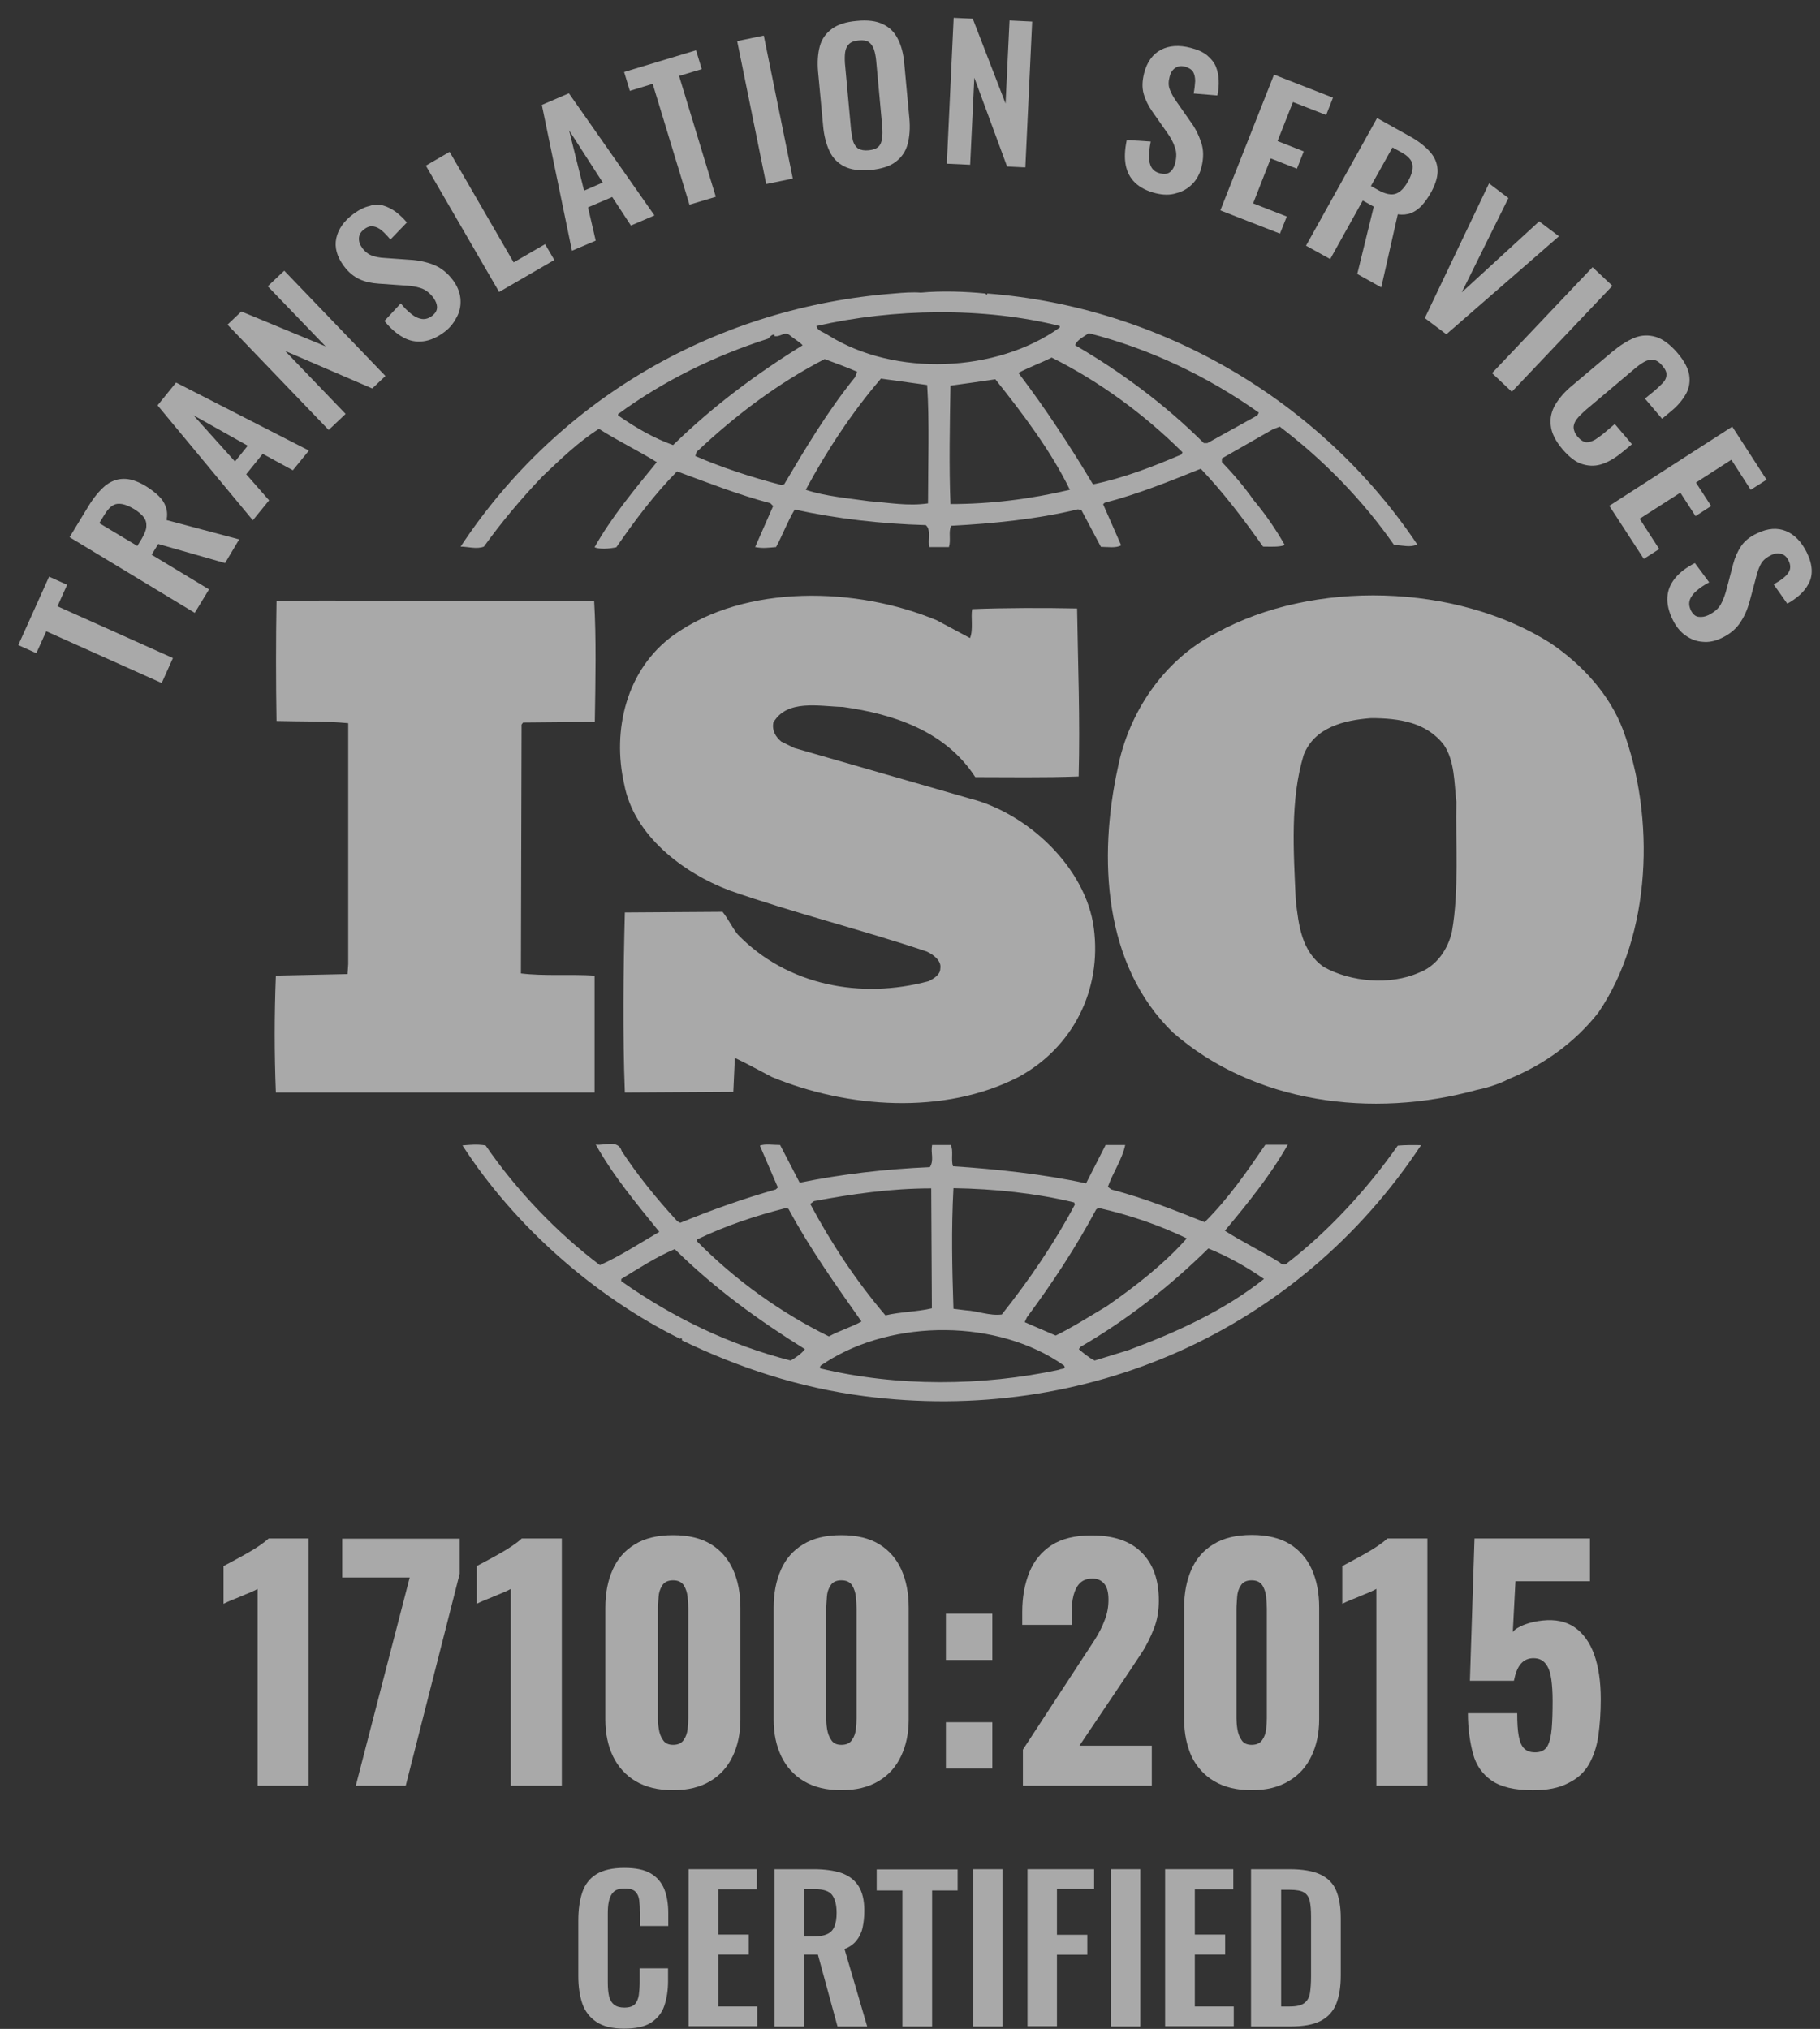 <svg width="61" height="68" viewBox="0 0 61 68" fill="none" xmlns="http://www.w3.org/2000/svg">
<rect x="0" y="0" width="61" height="68" fill="#333333" stroke="none"/>
<g style="mix-blend-mode:luminosity" opacity="0.58" clip-path="url(#clip0_2657_454)">
<path d="M5.42 22.893L1.55 21.158L1.218 21.893L0.613 21.621L1.645 19.328L2.25 19.6L1.926 20.32L5.796 22.055L5.42 22.893Z" fill="white"/>
<path d="M6.527 20.54L2.332 18.004L2.959 16.975C3.136 16.681 3.32 16.46 3.504 16.299C3.696 16.137 3.902 16.056 4.124 16.049C4.352 16.041 4.603 16.122 4.883 16.291C5.052 16.394 5.193 16.505 5.311 16.615C5.428 16.725 5.51 16.85 5.554 16.982C5.605 17.115 5.613 17.262 5.583 17.431L8.016 18.078L7.544 18.872L5.303 18.232L5.082 18.592L7.006 19.754L6.527 20.54ZM4.603 18.298L4.75 18.056C4.839 17.901 4.898 17.769 4.905 17.651C4.912 17.534 4.89 17.431 4.817 17.335C4.743 17.24 4.632 17.144 4.485 17.056C4.271 16.931 4.094 16.872 3.939 16.887C3.784 16.901 3.644 17.019 3.504 17.247L3.327 17.534L4.603 18.298Z" fill="white"/>
<path d="M8.474 17.438L5.281 13.586L5.901 12.822L10.354 15.101L9.815 15.762L8.805 15.211L8.252 15.895L9.019 16.769L8.474 17.438ZM7.876 15.468L8.304 14.939L6.483 13.917L7.876 15.468Z" fill="white"/>
<path d="M11.016 14.41L7.625 10.881L8.089 10.44L10.913 11.609L8.974 9.595L9.527 9.073L12.918 12.601L12.476 13.02L9.557 11.763L11.584 13.873L11.016 14.41Z" fill="white"/>
<path d="M14.899 11.124C14.655 11.308 14.419 11.411 14.184 11.44C13.948 11.47 13.726 11.425 13.513 11.308C13.299 11.19 13.085 11.006 12.886 10.757L13.432 10.168C13.55 10.315 13.668 10.433 13.793 10.529C13.911 10.624 14.029 10.676 14.139 10.69C14.25 10.705 14.361 10.676 14.471 10.595C14.589 10.507 14.648 10.411 14.648 10.301C14.648 10.198 14.604 10.088 14.53 9.985C14.405 9.816 14.257 9.705 14.095 9.654C13.933 9.602 13.741 9.573 13.527 9.566L12.694 9.507C12.459 9.492 12.245 9.448 12.053 9.36C11.861 9.272 11.677 9.125 11.522 8.911C11.294 8.603 11.205 8.294 11.271 7.985C11.338 7.676 11.53 7.404 11.847 7.169C12.038 7.03 12.215 6.941 12.385 6.905C12.54 6.846 12.702 6.846 12.849 6.89C12.997 6.934 13.137 7.007 13.269 7.103C13.402 7.206 13.527 7.324 13.638 7.456L13.085 8.029C12.989 7.912 12.893 7.809 12.798 7.728C12.702 7.647 12.606 7.603 12.51 7.588C12.414 7.573 12.311 7.603 12.208 7.684C12.097 7.765 12.038 7.86 12.031 7.978C12.024 8.095 12.06 8.198 12.134 8.301C12.23 8.434 12.341 8.522 12.466 8.566C12.584 8.61 12.731 8.639 12.908 8.647L13.734 8.706C13.999 8.72 14.265 8.772 14.515 8.867C14.766 8.963 14.995 9.139 15.186 9.397C15.326 9.588 15.408 9.786 15.43 9.992C15.452 10.198 15.422 10.404 15.326 10.595C15.23 10.786 15.105 10.97 14.899 11.124Z" fill="white"/>
<path d="M16.729 9.786L14.273 5.552L15.07 5.089L17.215 8.794L18.269 8.184L18.579 8.713L16.729 9.786Z" fill="white"/>
<path d="M19.17 8.404L18.16 3.516L19.067 3.126L21.935 7.22L21.146 7.559L20.519 6.603L19.708 6.949L19.966 8.066L19.17 8.404ZM19.576 6.39L20.202 6.118L19.074 4.368L19.576 6.39Z" fill="white"/>
<path d="M23.108 6.86L21.876 2.81L21.11 3.045L20.918 2.413L23.329 1.685L23.52 2.317L22.761 2.545L23.992 6.596L23.108 6.86Z" fill="white"/>
<path d="M25.68 6.169L24.707 1.376L25.599 1.192L26.572 5.985L25.68 6.169Z" fill="white"/>
<path d="M29.174 5.699C28.82 5.728 28.525 5.692 28.304 5.581C28.083 5.471 27.913 5.302 27.802 5.067C27.692 4.832 27.618 4.552 27.589 4.229L27.419 2.406C27.39 2.075 27.412 1.788 27.478 1.546C27.544 1.303 27.684 1.112 27.884 0.965C28.083 0.818 28.363 0.73 28.717 0.7C29.078 0.664 29.373 0.7 29.594 0.811C29.815 0.913 29.985 1.083 30.095 1.31C30.213 1.538 30.28 1.81 30.309 2.141L30.479 3.971C30.508 4.295 30.486 4.582 30.42 4.832C30.353 5.082 30.213 5.28 30.014 5.427C29.823 5.574 29.542 5.662 29.174 5.699ZM29.115 5.037C29.27 5.023 29.38 4.979 29.447 4.912C29.513 4.846 29.55 4.751 29.564 4.633C29.579 4.515 29.579 4.398 29.572 4.266L29.365 2.023C29.351 1.884 29.328 1.766 29.292 1.656C29.255 1.553 29.203 1.472 29.122 1.413C29.041 1.355 28.93 1.34 28.776 1.355C28.628 1.369 28.525 1.406 28.451 1.48C28.385 1.546 28.341 1.641 28.326 1.752C28.311 1.862 28.311 1.987 28.319 2.119L28.525 4.361C28.54 4.493 28.562 4.611 28.591 4.729C28.628 4.839 28.68 4.92 28.761 4.979C28.849 5.03 28.967 5.052 29.115 5.037Z" fill="white"/>
<path d="M31.734 5.486L31.963 0.597L32.604 0.627L33.703 3.471L33.836 0.685L34.595 0.722L34.366 5.611L33.754 5.581L32.656 2.604L32.516 5.522L31.734 5.486Z" fill="white"/>
<path d="M38.738 6.478C38.444 6.404 38.215 6.287 38.045 6.125C37.876 5.963 37.773 5.765 37.728 5.522C37.684 5.28 37.699 5.008 37.765 4.692L38.569 4.743C38.532 4.927 38.51 5.096 38.51 5.25C38.51 5.397 38.539 5.522 38.598 5.618C38.657 5.713 38.753 5.779 38.879 5.809C39.026 5.846 39.137 5.831 39.218 5.765C39.299 5.699 39.358 5.596 39.387 5.471C39.439 5.265 39.439 5.081 39.373 4.927C39.321 4.758 39.225 4.589 39.1 4.42L38.62 3.736C38.488 3.545 38.392 3.354 38.333 3.148C38.274 2.942 38.281 2.714 38.348 2.449C38.444 2.075 38.635 1.817 38.908 1.67C39.188 1.523 39.52 1.501 39.911 1.604C40.139 1.663 40.324 1.744 40.456 1.854C40.589 1.964 40.692 2.089 40.751 2.229C40.81 2.376 40.84 2.53 40.847 2.692C40.854 2.854 40.84 3.03 40.803 3.199L40.007 3.133C40.036 2.986 40.051 2.846 40.058 2.721C40.058 2.596 40.036 2.494 39.992 2.413C39.94 2.332 39.852 2.273 39.726 2.236C39.594 2.2 39.483 2.214 39.387 2.28C39.291 2.347 39.232 2.442 39.203 2.567C39.159 2.729 39.159 2.868 39.203 2.986C39.247 3.104 39.313 3.236 39.417 3.383L39.889 4.059C40.051 4.273 40.169 4.508 40.257 4.765C40.346 5.022 40.346 5.302 40.265 5.618C40.206 5.846 40.102 6.029 39.955 6.176C39.807 6.323 39.63 6.426 39.417 6.478C39.21 6.544 38.982 6.537 38.738 6.478Z" fill="white"/>
<path d="M40.902 7.051L42.701 2.501L44.677 3.273L44.449 3.854L43.335 3.42L42.819 4.728L43.697 5.074L43.468 5.655L42.591 5.309L42.001 6.816L43.129 7.257L42.9 7.83L40.902 7.051Z" fill="white"/>
<path d="M43.773 8.235L46.155 3.957L47.209 4.545C47.511 4.706 47.74 4.883 47.909 5.067C48.079 5.25 48.167 5.456 48.182 5.677C48.197 5.897 48.123 6.154 47.968 6.441C47.873 6.61 47.769 6.757 47.659 6.882C47.548 7 47.43 7.088 47.297 7.14C47.165 7.191 47.017 7.206 46.848 7.184L46.295 9.632L45.491 9.183L46.044 6.926L45.675 6.721L44.584 8.683L43.773 8.235ZM45.948 6.235L46.199 6.375C46.354 6.463 46.494 6.507 46.612 6.515C46.73 6.522 46.833 6.485 46.929 6.412C47.025 6.338 47.113 6.221 47.194 6.074C47.312 5.86 47.364 5.677 47.342 5.522C47.32 5.368 47.194 5.228 46.966 5.103L46.671 4.942L45.948 6.235Z" fill="white"/>
<path d="M47.754 10.661L49.907 6.147L50.556 6.639L48.992 9.8L51.588 7.419L52.251 7.919L48.476 11.204L47.754 10.661Z" fill="white"/>
<path d="M50.008 12.506L53.377 8.955L54.041 9.58L50.671 13.13L50.008 12.506Z" fill="white"/>
<path d="M52.375 15.064C52.139 14.785 51.999 14.513 51.977 14.263C51.947 14.013 51.999 13.778 52.132 13.557C52.264 13.337 52.449 13.123 52.699 12.918L54.034 11.793C54.292 11.58 54.535 11.425 54.778 11.322C55.022 11.227 55.258 11.22 55.501 11.293C55.737 11.367 55.973 11.543 56.216 11.822C56.444 12.087 56.577 12.337 56.614 12.557C56.651 12.778 56.621 12.991 56.511 13.197C56.4 13.396 56.238 13.594 56.024 13.77L55.707 14.035L55.132 13.359L55.457 13.094C55.56 13.006 55.648 12.918 55.729 12.837C55.81 12.756 55.847 12.668 55.855 12.572C55.862 12.477 55.818 12.374 55.715 12.256C55.611 12.131 55.508 12.072 55.412 12.058C55.309 12.05 55.206 12.072 55.103 12.131C54.999 12.19 54.889 12.271 54.778 12.366L53.149 13.741C53.016 13.859 52.913 13.961 52.839 14.057C52.773 14.153 52.736 14.248 52.743 14.344C52.751 14.439 52.795 14.542 52.876 14.638C52.98 14.755 53.075 14.814 53.171 14.822C53.267 14.822 53.363 14.792 53.466 14.733C53.562 14.667 53.672 14.594 53.783 14.498L54.122 14.211L54.697 14.888L54.395 15.138C54.174 15.322 53.953 15.461 53.731 15.542C53.51 15.623 53.289 15.63 53.061 15.564C52.832 15.505 52.611 15.336 52.375 15.064Z" fill="white"/>
<path d="M53.938 16.953L58.059 14.299L59.209 16.078L58.678 16.416L58.029 15.409L56.842 16.174L57.351 16.96L56.828 17.299L56.319 16.512L54.955 17.387L55.611 18.401L55.095 18.732L53.938 16.953Z" fill="white"/>
<path d="M56.062 20.768C55.929 20.496 55.87 20.246 55.885 20.011C55.9 19.776 55.988 19.57 56.143 19.379C56.298 19.188 56.519 19.019 56.807 18.872L57.286 19.518C57.116 19.607 56.976 19.702 56.866 19.798C56.755 19.893 56.674 19.996 56.637 20.107C56.6 20.217 56.615 20.327 56.666 20.445C56.733 20.577 56.814 20.658 56.925 20.673C57.035 20.687 57.146 20.673 57.264 20.614C57.455 20.518 57.595 20.401 57.676 20.254C57.758 20.107 57.824 19.923 57.876 19.717L58.089 18.908C58.148 18.68 58.237 18.482 58.355 18.306C58.473 18.129 58.657 17.982 58.9 17.872C59.247 17.703 59.571 17.681 59.859 17.798C60.146 17.916 60.382 18.159 60.559 18.519C60.662 18.732 60.714 18.923 60.721 19.099C60.729 19.269 60.692 19.43 60.618 19.563C60.544 19.702 60.449 19.827 60.323 19.938C60.198 20.048 60.058 20.151 59.903 20.232L59.446 19.585C59.579 19.511 59.697 19.438 59.792 19.357C59.888 19.276 59.955 19.195 59.984 19.107C60.014 19.019 60.006 18.908 59.947 18.791C59.888 18.666 59.807 18.592 59.697 18.563C59.586 18.534 59.475 18.548 59.358 18.607C59.21 18.68 59.099 18.769 59.033 18.879C58.967 18.989 58.915 19.129 58.871 19.298L58.657 20.099C58.591 20.357 58.495 20.606 58.347 20.834C58.207 21.062 57.986 21.253 57.699 21.386C57.485 21.489 57.278 21.533 57.065 21.511C56.851 21.496 56.666 21.422 56.49 21.297C56.313 21.172 56.173 20.996 56.062 20.768Z" fill="white"/>
<path d="M54.393 24.451C53.958 23.304 53.058 22.29 51.967 21.555C48.812 19.555 44.012 19.415 40.761 21.216C38.992 22.12 37.827 23.899 37.465 25.737C36.809 28.751 36.979 32.338 39.309 34.602C42.029 36.977 45.981 37.499 49.497 36.529C49.667 36.499 50.19 36.367 50.559 36.168L50.662 36.124C51.753 35.668 52.793 34.933 53.574 33.934C55.358 31.317 55.484 27.398 54.393 24.451ZM48.664 31.221C48.539 31.794 48.156 32.383 47.551 32.603C46.585 33.029 45.273 32.912 44.373 32.412C43.621 31.89 43.526 31.008 43.43 30.177C43.356 28.538 43.238 26.803 43.695 25.303C44.056 24.377 45.052 24.135 45.951 24.069C46.895 24.069 47.816 24.208 48.399 24.973C48.76 25.517 48.738 26.23 48.812 26.877C48.782 28.229 48.907 29.846 48.664 31.221Z" fill="white"/>
<path d="M19.928 32.699C19.125 32.647 18.233 32.721 17.459 32.625L17.481 24.282L17.532 24.216L19.936 24.194C19.958 22.841 19.988 21.385 19.914 20.151L10.772 20.128L9.268 20.151C9.246 21.407 9.246 22.878 9.268 24.164C10.094 24.186 10.868 24.164 11.671 24.238V32.316L11.649 32.647L9.246 32.699C9.194 34.029 9.194 35.308 9.246 36.617H19.928V32.699Z" fill="white"/>
<path d="M46.848 38.396C45.831 39.844 44.548 41.248 43.14 42.336C43.088 42.409 42.941 42.38 42.896 42.314C42.284 41.932 41.636 41.623 41.053 41.248C41.827 40.322 42.579 39.395 43.162 38.366H42.41C41.805 39.248 41.171 40.175 40.375 40.961C39.306 40.535 38.34 40.153 37.249 39.866L37.131 39.778C37.3 39.3 37.618 38.844 37.713 38.374H37.057L36.401 39.66C34.971 39.351 33.393 39.182 31.941 39.087C31.867 38.874 31.963 38.565 31.867 38.374H31.24C31.189 38.66 31.314 38.874 31.167 39.116C29.663 39.182 28.21 39.351 26.802 39.638L26.146 38.374C25.903 38.374 25.637 38.33 25.468 38.396L26.072 39.8L25.998 39.866C24.907 40.175 23.838 40.557 22.799 40.983L22.703 40.932C22.025 40.197 21.369 39.388 20.838 38.58C20.72 38.175 20.233 38.41 19.968 38.359C20.55 39.403 21.324 40.329 22.098 41.285C21.442 41.667 20.794 42.093 20.108 42.402C18.655 41.307 17.299 39.881 16.274 38.388C15.979 38.344 15.787 38.366 15.5 38.388C17.247 41.101 19.96 43.475 22.799 44.872C22.799 44.872 22.799 44.85 22.821 44.85C22.843 44.85 22.887 44.894 22.843 44.916C24.76 45.842 26.795 46.511 28.955 46.791C36.401 47.761 43.508 44.607 47.629 38.381C47.408 38.374 47.091 38.374 46.848 38.396ZM36.74 40.535L36.814 40.483C37.861 40.719 38.849 41.057 39.778 41.505C39.004 42.38 38.008 43.145 37.087 43.784C36.526 44.115 35.966 44.475 35.384 44.762L34.344 44.313L34.418 44.152C35.281 42.99 36.062 41.799 36.74 40.535ZM31.956 39.822C33.342 39.844 34.72 39.991 36.003 40.3L36.025 40.373C35.347 41.652 34.499 42.895 33.577 44.056C33.165 44.108 32.774 43.938 32.368 43.916L31.956 43.865C31.911 42.461 31.882 41.226 31.956 39.822ZM27.281 40.256C28.542 40.02 29.854 39.829 31.211 39.829L31.233 43.85C30.724 43.968 30.164 43.968 29.677 44.086C28.682 42.917 27.856 41.66 27.156 40.351L27.281 40.256ZM23.374 41.535C24.325 41.079 25.313 40.748 26.33 40.491L26.426 40.513C27.127 41.821 28.004 43.056 28.874 44.291C28.535 44.482 28.122 44.6 27.783 44.791C26.183 44.005 24.657 42.917 23.366 41.608V41.535H23.374ZM26.5 45.6C24.465 45.078 22.57 44.174 20.823 42.939V42.865C21.405 42.512 21.988 42.13 22.614 41.865C24 43.225 25.423 44.247 26.979 45.218C26.868 45.364 26.669 45.504 26.5 45.6ZM35.502 45.908C32.929 46.46 30.068 46.482 27.495 45.864C27.444 45.747 27.613 45.725 27.687 45.651C29.943 44.203 33.459 44.203 35.664 45.769C35.745 45.908 35.546 45.864 35.502 45.908ZM37.831 45.247L36.689 45.6C36.497 45.504 36.327 45.364 36.158 45.218L36.209 45.144C37.765 44.24 39.166 43.152 40.5 41.843C41.156 42.108 41.783 42.461 42.365 42.865C41.009 43.938 39.431 44.651 37.831 45.247Z" fill="white"/>
<path d="M16.219 18.32C16.801 17.512 17.458 16.725 18.18 15.968C18.807 15.373 19.389 14.806 20.075 14.373C20.709 14.777 21.409 15.115 22.014 15.49C21.262 16.409 20.488 17.343 19.927 18.342C20.097 18.416 20.414 18.394 20.657 18.342C21.262 17.468 21.918 16.585 22.692 15.799C23.732 16.181 24.756 16.585 25.818 16.865L25.914 16.96L25.309 18.335C25.575 18.386 25.744 18.357 26.01 18.335C26.231 17.931 26.393 17.482 26.636 17.078C28.044 17.387 29.526 17.556 31.03 17.6C31.222 17.769 31.082 18.122 31.148 18.335H31.805C31.878 18.1 31.782 17.835 31.878 17.622C33.286 17.548 34.768 17.401 36.125 17.071L36.243 17.093L36.899 18.328C37.12 18.328 37.408 18.379 37.577 18.276L36.973 16.901L37.024 16.85C38.138 16.563 39.184 16.137 40.246 15.711C40.998 16.497 41.698 17.423 42.333 18.32C42.598 18.32 42.863 18.342 43.062 18.269C42.767 17.747 42.406 17.225 42.023 16.769C41.706 16.321 41.367 15.916 40.954 15.49V15.365L42.65 14.395L42.893 14.299C44.367 15.417 45.68 16.769 46.727 18.269C47.021 18.269 47.257 18.364 47.501 18.247C44.249 13.402 38.889 10.286 33.095 9.837L33.073 9.881L33.021 9.837C32.365 9.771 31.561 9.742 30.861 9.808C30.595 9.786 30.278 9.808 29.961 9.837C24.144 10.286 18.785 13.255 15.438 18.32C15.681 18.32 15.976 18.416 16.219 18.32ZM26.282 16.233L26.187 16.255C25.191 15.997 24.218 15.681 23.304 15.284L23.348 15.145C24.683 13.888 26.091 12.836 27.639 12.035C28.008 12.175 28.369 12.3 28.73 12.461L28.656 12.645C27.735 13.785 27.005 15.012 26.282 16.233ZM31.104 16.872C30.426 16.968 29.821 16.85 29.136 16.799C28.48 16.703 27.661 16.637 27.005 16.416C27.705 15.115 28.531 13.851 29.526 12.689L31.075 12.903C31.156 14.137 31.104 15.564 31.104 16.872ZM31.856 16.894C31.805 15.63 31.834 14.233 31.856 12.925C32.343 12.858 32.873 12.785 33.36 12.711C34.304 13.895 35.225 15.115 35.859 16.416C34.547 16.725 33.213 16.894 31.856 16.894ZM39.597 15.233C38.646 15.637 37.68 16.019 36.633 16.233C35.882 14.976 35.056 13.711 34.134 12.498C34.473 12.315 34.886 12.168 35.248 11.984C36.825 12.77 38.351 13.88 39.634 15.159L39.597 15.233ZM36.493 11.168C38.528 11.69 40.445 12.594 42.192 13.829L42.141 13.924L40.467 14.851H40.349C39.066 13.572 37.562 12.454 36.036 11.572C36.081 11.403 36.324 11.285 36.493 11.168ZM35.52 10.925V10.977C33.412 12.491 29.991 12.638 27.757 11.234C27.632 11.138 27.388 11.094 27.366 10.925C29.939 10.337 32.969 10.286 35.52 10.925ZM20.724 13.873C22.25 12.756 23.953 11.925 25.744 11.351C25.818 11.278 25.862 11.212 25.958 11.212V11.263C26.15 11.307 26.297 11.094 26.467 11.234C26.614 11.359 26.784 11.447 26.902 11.572C25.398 12.498 23.916 13.594 22.559 14.917C21.903 14.681 21.299 14.329 20.716 13.924V13.873H20.724Z" fill="white"/>
<path d="M31.132 32.883C28.854 33.5 26.377 33.03 24.725 31.317C24.534 31.082 24.408 30.795 24.217 30.56L20.943 30.582C20.892 32.508 20.869 34.713 20.943 36.617L24.578 36.595L24.63 35.456C25.042 35.647 25.455 35.882 25.868 36.095C28.39 37.139 31.641 37.382 34.14 36.095C35.961 35.103 36.934 33.177 36.661 31.104C36.396 29.09 34.457 27.252 32.489 26.759L26.62 25.069L26.185 24.855C25.993 24.694 25.868 24.48 25.92 24.216C26.377 23.429 27.446 23.672 28.249 23.694C29.945 23.929 31.692 24.503 32.688 26.046C33.757 26.046 34.988 26.068 36.153 26.024C36.204 24.076 36.131 22.371 36.101 20.393C35.01 20.371 33.676 20.371 32.584 20.415C32.533 20.695 32.629 21.099 32.511 21.386L31.398 20.79C28.729 19.673 24.991 19.555 22.573 21.29C20.995 22.43 20.508 24.473 20.921 26.282C21.238 27.994 22.882 29.251 24.46 29.847C26.62 30.604 28.876 31.155 31.058 31.89C31.272 31.986 31.567 32.199 31.515 32.464C31.515 32.669 31.302 32.794 31.132 32.883Z" fill="white"/>
<path d="M8.635 59.846V53.252C8.561 53.296 8.473 53.333 8.377 53.377C8.281 53.414 8.178 53.458 8.075 53.502C7.971 53.546 7.868 53.59 7.765 53.627C7.669 53.671 7.573 53.708 7.492 53.752V52.488C7.566 52.444 7.676 52.392 7.809 52.319C7.949 52.245 8.089 52.164 8.252 52.076C8.406 51.988 8.554 51.9 8.694 51.804C8.827 51.709 8.93 51.635 9.004 51.562H10.345V59.846H8.635Z" fill="white"/>
<path d="M11.926 59.846L13.732 52.87H11.469V51.569H15.406V52.745L13.599 59.846H11.926Z" fill="white"/>
<path d="M17.119 59.846V53.252C17.046 53.296 16.957 53.333 16.861 53.377C16.765 53.414 16.662 53.458 16.559 53.502C16.456 53.546 16.353 53.59 16.249 53.627C16.154 53.671 16.058 53.708 15.977 53.752V52.488C16.05 52.444 16.161 52.392 16.294 52.319C16.434 52.245 16.574 52.164 16.736 52.076C16.891 51.988 17.038 51.9 17.178 51.804C17.311 51.709 17.414 51.635 17.488 51.562H18.83V59.846H17.119Z" fill="white"/>
<path d="M22.56 60C22.058 60 21.646 59.898 21.306 59.699C20.975 59.501 20.717 59.221 20.547 58.868C20.378 58.516 20.289 58.104 20.289 57.633V53.884C20.289 53.399 20.37 52.98 20.532 52.613C20.695 52.245 20.938 51.966 21.277 51.76C21.609 51.554 22.036 51.451 22.56 51.451C23.076 51.451 23.503 51.554 23.835 51.76C24.167 51.966 24.41 52.252 24.573 52.613C24.735 52.98 24.816 53.399 24.816 53.884V57.633C24.816 58.096 24.727 58.508 24.558 58.861C24.388 59.221 24.137 59.501 23.798 59.699C23.467 59.898 23.054 60 22.56 60ZM22.56 58.479C22.722 58.479 22.84 58.427 22.914 58.317C22.987 58.214 23.032 58.089 23.046 57.95C23.061 57.81 23.069 57.692 23.069 57.589V53.921C23.069 53.803 23.061 53.671 23.046 53.524C23.032 53.377 22.987 53.245 22.921 53.135C22.847 53.024 22.729 52.965 22.56 52.965C22.39 52.965 22.265 53.024 22.198 53.135C22.125 53.245 22.081 53.377 22.073 53.524C22.066 53.671 22.051 53.803 22.051 53.921V57.589C22.051 57.692 22.058 57.81 22.081 57.95C22.103 58.089 22.147 58.214 22.221 58.317C22.287 58.427 22.405 58.479 22.56 58.479Z" fill="white"/>
<path d="M28.2 60C27.699 60 27.286 59.898 26.947 59.699C26.615 59.501 26.357 59.221 26.188 58.868C26.018 58.516 25.93 58.104 25.93 57.633V53.884C25.93 53.399 26.011 52.98 26.173 52.613C26.335 52.245 26.578 51.966 26.918 51.76C27.249 51.554 27.677 51.451 28.2 51.451C28.716 51.451 29.144 51.554 29.476 51.76C29.808 51.966 30.051 52.252 30.213 52.613C30.375 52.98 30.456 53.399 30.456 53.884V57.633C30.456 58.096 30.368 58.508 30.198 58.861C30.029 59.221 29.778 59.501 29.439 59.699C29.107 59.898 28.687 60 28.2 60ZM28.2 58.479C28.363 58.479 28.481 58.427 28.554 58.317C28.628 58.214 28.672 58.089 28.687 57.95C28.702 57.81 28.709 57.692 28.709 57.589V53.921C28.709 53.803 28.702 53.671 28.687 53.524C28.672 53.377 28.628 53.245 28.562 53.135C28.488 53.024 28.37 52.965 28.2 52.965C28.031 52.965 27.905 53.024 27.839 53.135C27.765 53.245 27.721 53.377 27.714 53.524C27.706 53.671 27.692 53.803 27.692 53.921V57.589C27.692 57.692 27.699 57.81 27.721 57.95C27.743 58.089 27.788 58.214 27.861 58.317C27.928 58.427 28.038 58.479 28.2 58.479Z" fill="white"/>
<path d="M31.703 55.634V54.083H33.259V55.634H31.703ZM31.703 59.273V57.722H33.259V59.273H31.703Z" fill="white"/>
<path d="M34.284 59.846V58.64L36.274 55.597C36.422 55.369 36.569 55.156 36.702 54.943C36.835 54.73 36.945 54.517 37.026 54.296C37.115 54.075 37.152 53.848 37.152 53.612C37.152 53.377 37.108 53.193 37.012 53.083C36.916 52.965 36.783 52.907 36.621 52.907C36.437 52.907 36.297 52.958 36.193 53.061C36.09 53.164 36.024 53.304 35.98 53.473C35.935 53.642 35.92 53.833 35.92 54.046V54.458H34.262V54.017C34.262 53.524 34.343 53.09 34.498 52.701C34.653 52.319 34.903 52.01 35.242 51.789C35.581 51.569 36.031 51.459 36.584 51.459C37.329 51.459 37.889 51.65 38.272 52.039C38.656 52.429 38.84 52.958 38.84 53.649C38.84 53.98 38.788 54.296 38.678 54.575C38.567 54.855 38.435 55.141 38.258 55.406C38.081 55.671 37.896 55.957 37.697 56.251L36.179 58.508H38.604V59.846H34.284Z" fill="white"/>
<path d="M41.951 60C41.45 60 41.037 59.898 40.697 59.699C40.366 59.501 40.108 59.221 39.938 58.868C39.776 58.508 39.688 58.096 39.688 57.626V53.877C39.688 53.392 39.769 52.973 39.931 52.605C40.093 52.238 40.336 51.958 40.675 51.753C41.007 51.547 41.435 51.444 41.958 51.444C42.474 51.444 42.902 51.547 43.234 51.753C43.565 51.958 43.809 52.245 43.971 52.605C44.133 52.973 44.214 53.392 44.214 53.877V57.626C44.214 58.089 44.126 58.501 43.956 58.854C43.787 59.214 43.536 59.493 43.197 59.692C42.858 59.898 42.445 60 41.951 60ZM41.951 58.479C42.113 58.479 42.231 58.427 42.305 58.317C42.379 58.214 42.423 58.089 42.437 57.95C42.452 57.81 42.46 57.692 42.46 57.589V53.921C42.46 53.803 42.452 53.671 42.437 53.524C42.423 53.377 42.379 53.245 42.312 53.135C42.238 53.024 42.12 52.965 41.951 52.965C41.781 52.965 41.656 53.024 41.59 53.135C41.516 53.245 41.472 53.377 41.464 53.524C41.457 53.671 41.442 53.803 41.442 53.921V57.589C41.442 57.692 41.45 57.81 41.472 57.95C41.494 58.089 41.538 58.214 41.612 58.317C41.678 58.427 41.796 58.479 41.951 58.479Z" fill="white"/>
<path d="M46.131 59.846V53.252C46.057 53.296 45.969 53.333 45.873 53.377C45.777 53.414 45.674 53.458 45.571 53.502C45.468 53.546 45.364 53.59 45.261 53.627C45.165 53.671 45.069 53.708 44.988 53.752V52.488C45.062 52.444 45.173 52.392 45.305 52.319C45.445 52.245 45.586 52.164 45.748 52.076C45.903 51.988 46.05 51.9 46.19 51.804C46.323 51.709 46.426 51.635 46.5 51.562H47.841V59.846H46.131Z" fill="white"/>
<path d="M51.374 60.001C50.762 60.001 50.305 59.89 49.995 59.677C49.686 59.464 49.472 59.163 49.369 58.773C49.266 58.383 49.199 57.935 49.199 57.42H50.851C50.851 57.736 50.865 57.986 50.902 58.185C50.939 58.383 50.998 58.523 51.094 58.611C51.19 58.699 51.315 58.736 51.492 58.729C51.669 58.721 51.794 58.648 51.868 58.516C51.942 58.376 51.986 58.185 52.008 57.928C52.03 57.67 52.038 57.361 52.038 57.001C52.038 56.729 52.023 56.487 51.993 56.273C51.964 56.06 51.905 55.891 51.809 55.766C51.713 55.641 51.581 55.575 51.396 55.575C51.227 55.575 51.087 55.634 50.976 55.759C50.865 55.884 50.792 56.075 50.74 56.332H49.266L49.42 51.562H53.291V52.995H50.792L50.703 54.7C50.77 54.605 50.902 54.524 51.094 54.45C51.286 54.377 51.492 54.333 51.706 54.311C52.126 54.267 52.487 54.34 52.775 54.539C53.062 54.737 53.284 55.046 53.431 55.45C53.578 55.862 53.652 56.362 53.652 56.95C53.652 57.391 53.623 57.803 53.571 58.17C53.52 58.538 53.409 58.861 53.254 59.133C53.099 59.405 52.871 59.611 52.569 59.758C52.251 59.927 51.861 60.001 51.374 60.001Z" fill="white"/>
<path d="M20.924 67.991C20.526 67.991 20.216 67.918 19.987 67.763C19.759 67.609 19.604 67.403 19.515 67.146C19.427 66.881 19.383 66.58 19.383 66.242V64.36C19.383 64 19.427 63.691 19.515 63.426C19.604 63.162 19.759 62.956 19.987 62.816C20.216 62.676 20.526 62.603 20.924 62.603C21.3 62.603 21.595 62.662 21.808 62.787C22.022 62.912 22.17 63.088 22.265 63.316C22.354 63.544 22.398 63.809 22.398 64.117V64.551H21.447V64.095C21.447 63.948 21.44 63.816 21.425 63.691C21.41 63.566 21.366 63.47 21.3 63.404C21.233 63.331 21.108 63.294 20.938 63.294C20.769 63.294 20.643 63.331 20.562 63.412C20.481 63.492 20.437 63.588 20.408 63.72C20.378 63.853 20.371 63.992 20.371 64.154V66.44C20.371 66.631 20.386 66.786 20.415 66.911C20.445 67.036 20.503 67.124 20.584 67.19C20.666 67.256 20.784 67.286 20.924 67.286C21.086 67.286 21.204 67.249 21.278 67.175C21.344 67.102 21.388 66.999 21.41 66.874C21.425 66.749 21.44 66.609 21.44 66.448V65.97H22.391V66.396C22.391 66.705 22.347 66.984 22.265 67.227C22.184 67.469 22.029 67.653 21.816 67.793C21.609 67.925 21.307 67.991 20.924 67.991Z" fill="white"/>
<path d="M23.082 67.918V62.647H25.367V63.323H24.077V64.838H25.095V65.507H24.077V67.249H25.382V67.91H23.082V67.918Z" fill="white"/>
<path d="M25.961 67.918V62.647H27.266C27.634 62.647 27.944 62.691 28.195 62.772C28.445 62.86 28.637 63 28.77 63.206C28.903 63.411 28.969 63.684 28.969 64.036C28.969 64.249 28.947 64.441 28.91 64.61C28.873 64.779 28.799 64.926 28.703 65.043C28.608 65.161 28.475 65.257 28.305 65.323L29.065 67.918H28.07L27.413 65.507H26.956V67.918H25.961ZM26.956 64.904H27.266C27.458 64.904 27.612 64.874 27.723 64.823C27.841 64.771 27.922 64.683 27.966 64.566C28.018 64.448 28.04 64.294 28.04 64.11C28.04 63.845 27.988 63.647 27.892 63.514C27.797 63.382 27.598 63.316 27.317 63.316H26.956V64.904Z" fill="white"/>
<path d="M30.245 67.918V63.36H29.383V62.654H32.096V63.36H31.241V67.918H30.245Z" fill="white"/>
<path d="M32.617 67.918V62.647H33.598V67.918H32.617Z" fill="white"/>
<path d="M34.438 67.918V62.647H36.671V63.309H35.425V64.845H36.443V65.514H35.425V67.91H34.438V67.918Z" fill="white"/>
<path d="M37.238 67.918V62.647H38.219V67.918H37.238Z" fill="white"/>
<path d="M39.051 67.918V62.647H41.336V63.323H40.046V64.838H41.063V65.507H40.046V67.249H41.351V67.91H39.051V67.918Z" fill="white"/>
<path d="M41.93 67.918V62.647H43.212C43.655 62.647 44.001 62.706 44.252 62.823C44.503 62.941 44.68 63.117 44.783 63.36C44.886 63.603 44.938 63.911 44.938 64.286V66.212C44.938 66.594 44.886 66.91 44.783 67.168C44.68 67.418 44.503 67.609 44.259 67.734C44.016 67.859 43.677 67.918 43.257 67.918H41.93ZM42.925 67.249H43.227C43.456 67.249 43.618 67.212 43.721 67.131C43.824 67.05 43.883 66.94 43.906 66.793C43.928 66.646 43.942 66.462 43.942 66.242V64.227C43.942 64.014 43.928 63.845 43.898 63.713C43.869 63.581 43.802 63.485 43.706 63.426C43.611 63.367 43.448 63.338 43.227 63.338H42.94V67.249H42.925Z" fill="white"/>
</g>
<defs>
<clipPath id="clip0_2657_454">
<rect width="60.108" height="67.394" fill="white" transform="translate(0.613 0.597)"/>
</clipPath>
</defs>
</svg>
